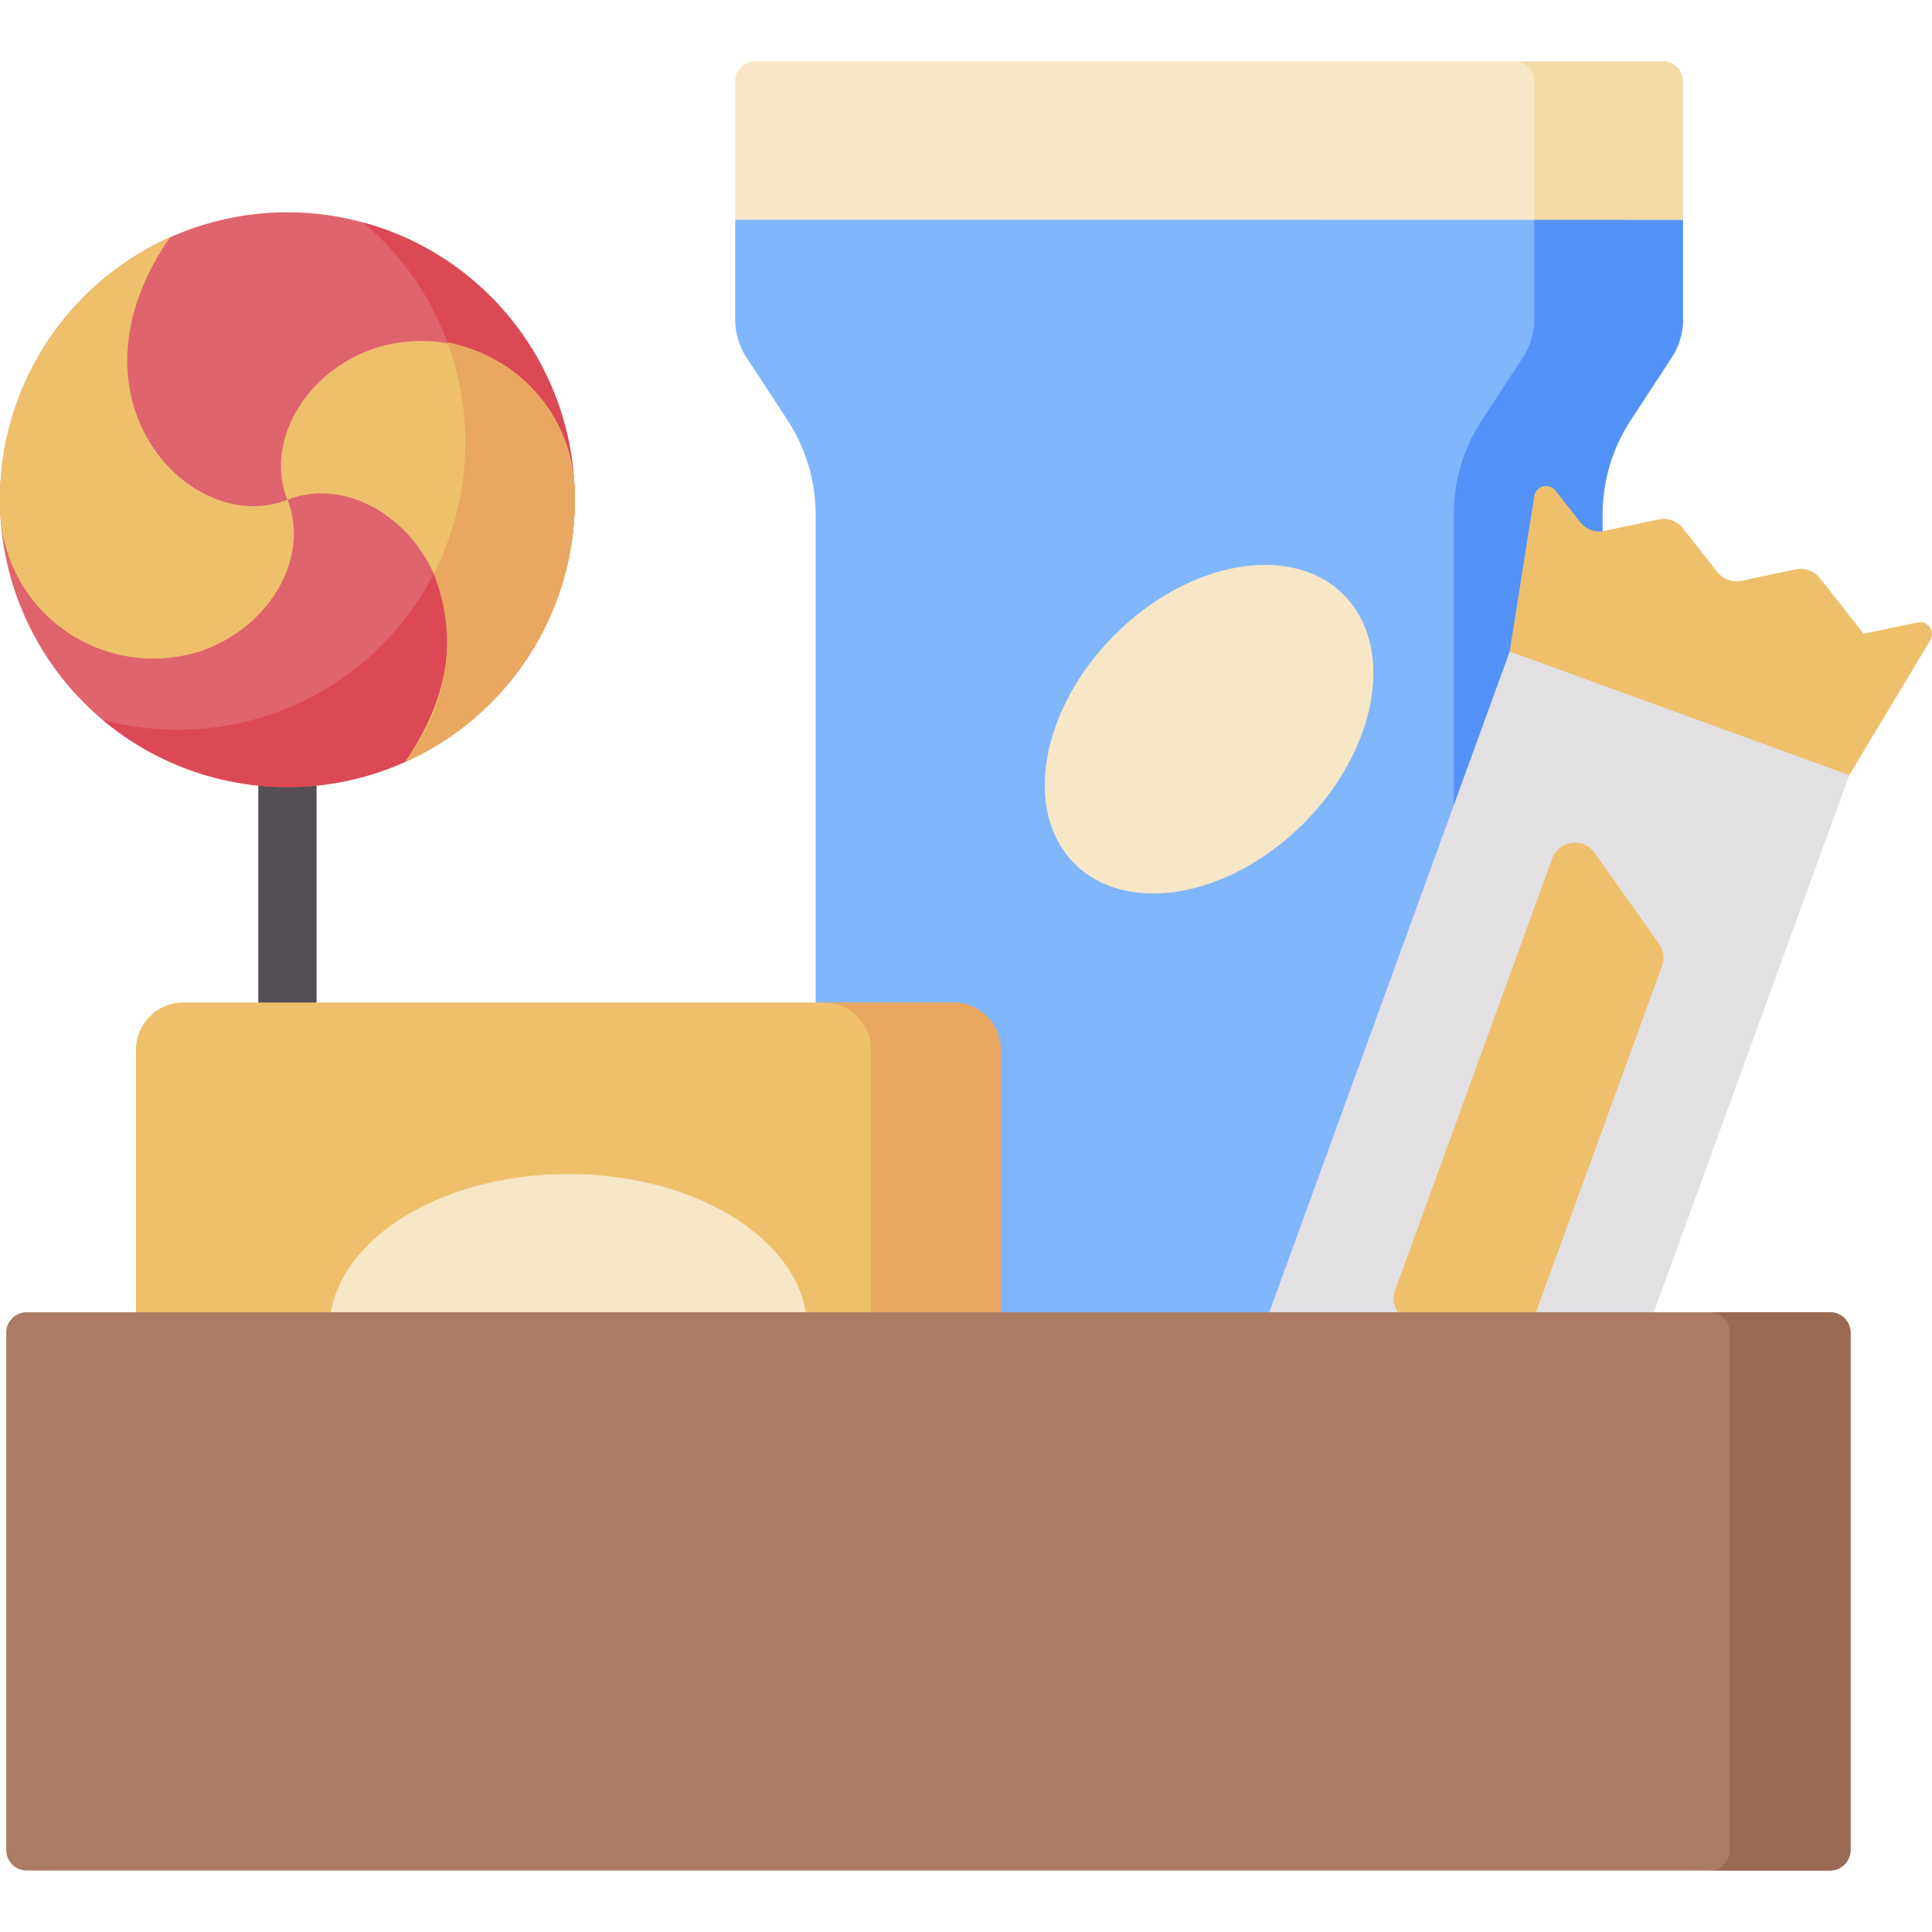 <svg xmlns="http://www.w3.org/2000/svg" width="60" height="60" viewBox="0 0 60 60">
  <g id="career-life-s2-i2" transform="translate(-467 -1033)">
    <rect id="Rectangle_20171" data-name="Rectangle 20171" width="60" height="60" transform="translate(467 1033)" fill="none"/>
    <g id="candies" transform="translate(467 1034.909)">
      <path id="Path_81459" data-name="Path 81459" d="M69.349,149.687a.905.905,0,0,1-.905-.905v-23.17a.905.905,0,1,1,1.811,0v23.17A.905.905,0,0,1,69.349,149.687Z" transform="translate(-60.423 -112.001)" fill="#544f56"/>
      <path id="Path_81460" data-name="Path 81460" d="M15.242,58.882a8.926,8.926,0,1,0,0,12.623A8.926,8.926,0,0,0,15.242,58.882Z" transform="translate(-0.004 -51.583)" fill="#df646e"/>
      <path id="Path_81461" data-name="Path 81461" d="M39.183,61.262a8.882,8.882,0,0,0-3.963-2.3c.193.163.382.333.564.515A8.925,8.925,0,0,1,27.124,74.4,8.925,8.925,0,0,0,39.183,61.262Z" transform="translate(-23.945 -53.962)" fill="#dc4955"/>
      <path id="Path_81462" data-name="Path 81462" d="M80.967,101.4a8.907,8.907,0,0,1-2.669,1.84c3.488-5.019-.651-9.348-3.643-8.152-.705-1.762.508-3.924,2.651-4.688a4.763,4.763,0,0,1,6.273,4.5A8.9,8.9,0,0,1,80.967,101.4Z" transform="translate(-65.729 -81.474)" fill="#eec06b"/>
      <path id="Path_81463" data-name="Path 81463" d="M112.549,95.32a4.856,4.856,0,0,0-3.95-4.6,8.949,8.949,0,0,1-.426,7.181,5.86,5.86,0,0,1-.9,5.856A8.918,8.918,0,0,0,112.549,95.32Z" transform="translate(-94.704 -81.995)" fill="#e9a761"/>
      <path id="Path_81464" data-name="Path 81464" d="M2.614,64.707a8.907,8.907,0,0,1,2.669-1.841c-3.488,5.019.651,9.348,3.643,8.152.705,1.762-.508,3.924-2.651,4.688A4.763,4.763,0,0,1,0,71.208a8.9,8.9,0,0,1,2.613-6.5Z" transform="translate(0 -57.408)" fill="#eec06b"/>
      <path id="Path_81465" data-name="Path 81465" d="M194.831,58.21v3.1a2.168,2.168,0,0,0,.354,1.186l1.272,1.944a5.343,5.343,0,0,1,.872,2.925V96.225h24.44V67.366a5.343,5.343,0,0,1,.872-2.925l1.272-1.944a2.167,2.167,0,0,0,.354-1.186v-3.1Z" transform="translate(-171.999 -53.298)" fill="#80b6fc"/>
      <path id="Path_81466" data-name="Path 81466" d="M387.768,58.21v3.1a2.168,2.168,0,0,1-.354,1.186l-1.272,1.944a5.343,5.343,0,0,0-.872,2.925V96.225h4.62V67.366a5.343,5.343,0,0,1,.872-2.925l1.272-1.944a2.167,2.167,0,0,0,.354-1.186v-3.1Z" transform="translate(-340.122 -53.298)" fill="#5392f9"/>
      <path id="Path_81467" data-name="Path 81467" d="M0,0H27.407V11.222H0Z" transform="translate(37.519 44.068) rotate(-70.007)" fill="#e3e0e4"/>
      <g id="Group_90374" data-name="Group 90374" transform="translate(4.223 13.186)">
        <path id="Path_81468" data-name="Path 81468" d="M409.717,131.679l1.352,1.723,1.676-.352a.371.371,0,0,1,.395.554l-2.516,4.188-10.546-3.838.765-4.825a.371.371,0,0,1,.659-.171l.762.971a.766.766,0,0,0,.761.277l1.677-.353a.766.766,0,0,1,.761.277l1.058,1.348a.766.766,0,0,0,.761.277l1.677-.353A.766.766,0,0,1,409.717,131.679Z" transform="translate(-357.417 -128.815)" fill="#eec06b"/>
        <path id="Path_81469" data-name="Path 81469" d="M369.48,237.9l2,2.822a.75.75,0,0,0,1.318-.177l4.877-13.4a.75.75,0,0,0-.093-.69l-2-2.822a.75.75,0,0,0-1.318.177l-4.877,13.4A.75.75,0,0,0,369.48,237.9Z" transform="translate(-330.283 -212.24)" fill="#eec06b"/>
        <path id="Path_81470" data-name="Path 81470" d="M61.423,286.024H37.507a1.47,1.47,0,0,1-1.47-1.47V267.147a1.47,1.47,0,0,1,1.47-1.47H61.423a1.47,1.47,0,0,1,1.47,1.47v17.407A1.47,1.47,0,0,1,61.423,286.024Z" transform="translate(-36.037 -249.638)" fill="#eec06b"/>
      </g>
      <path id="Path_81471" data-name="Path 81471" d="M222.312,265.677h-4.029a1.47,1.47,0,0,1,1.47,1.47v17.407a1.47,1.47,0,0,1-1.47,1.47h4.029a1.47,1.47,0,0,0,1.47-1.47V267.147A1.47,1.47,0,0,0,222.312,265.677Z" transform="translate(-192.703 -236.452)" fill="#e9a761"/>
      <ellipse id="Ellipse_1230" data-name="Ellipse 1230" cx="7.426" cy="4.846" rx="7.426" ry="4.846" transform="translate(10.225 34.552)" fill="#f8e7c7"/>
      <path id="Path_81472" data-name="Path 81472" d="M1.654,348.394V364.46a.636.636,0,0,0,.636.636h56a.636.636,0,0,0,.636-.636V348.394a.636.636,0,0,0-.636-.636h-56A.636.636,0,0,0,1.654,348.394Z" transform="translate(-1.46 -308.914)" fill="#ab7b64"/>
      <path id="Path_81473" data-name="Path 81473" d="M456.7,347.758h-3.754a.636.636,0,0,1,.636.636V364.46a.636.636,0,0,1-.636.636H456.7a.636.636,0,0,0,.636-.636V348.394A.636.636,0,0,0,456.7,347.758Z" transform="translate(-399.864 -308.914)" fill="#9a6a53"/>
      <path id="Path_81474" data-name="Path 81474" d="M195.445,16.292H223.65a.614.614,0,0,1,.614.614v4.3H194.831v-4.3A.614.614,0,0,1,195.445,16.292Z" transform="translate(-171.999 -16.292)" fill="#f8e7c7"/>
      <path id="Path_81475" data-name="Path 81475" d="M405.956,16.292h-4.62a.614.614,0,0,1,.614.614v4.3h4.62v-4.3A.614.614,0,0,0,405.956,16.292Z" transform="translate(-354.304 -16.292)" fill="#f4daa7"/>
      <path id="Path_81476" data-name="Path 81476" d="M286.153,150.6c-1.618-1.618-4.8-1.061-7.107,1.246s-2.864,5.488-1.246,7.107,4.8,1.061,7.107-1.246S287.771,152.214,286.153,150.6Z" transform="translate(-244.428 -134.04)" fill="#f8e7c7"/>
    </g>
  </g>
</svg>
